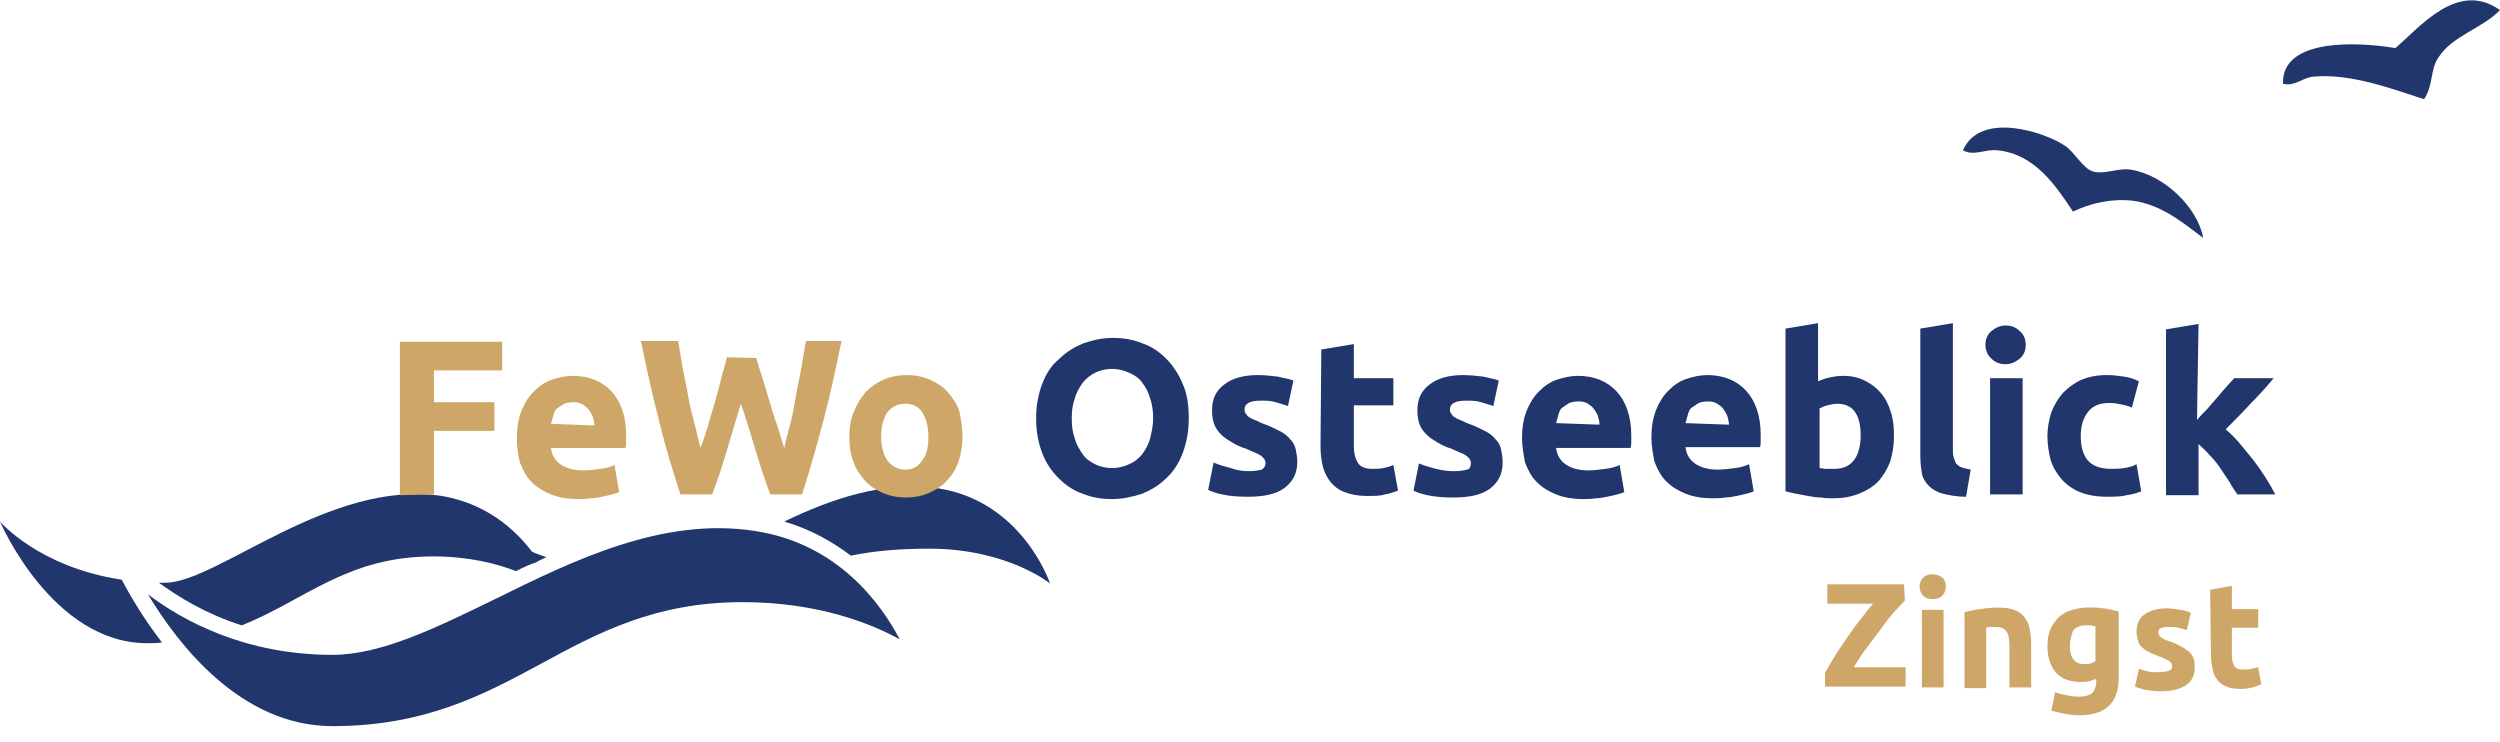 <?xml version="1.0" encoding="utf-8"?>
<!-- Generator: Adobe Illustrator 22.0.1, SVG Export Plug-In . SVG Version: 6.00 Build 0)  -->
<svg version="1.1" id="Ebene_1" xmlns="http://www.w3.org/2000/svg" xmlns:xlink="http://www.w3.org/1999/xlink" x="0px" y="0px"
	 viewBox="0 0 322.6 95.7" style="enable-background:new 0 0 322.6 95.7;" xml:space="preserve">
    <defs>
        <style>
            .blau{fill:#21366c;}
            .gelb{fill:#cea668;}
        </style>
    </defs>
<path class="blau" d="M266.6,18.9c1.1,0.8,2.2,2.8,3.4,3.2c1.5,0.5,3.4-0.5,5-0.2c4.3,0.7,8.6,4.9,9.3,8.8c-2.2-1.6-5.2-4.3-9.1-4.8
	c-2.7-0.3-5.4,0.3-7.7,1.4c-2.2-3.3-4.9-7.4-9.7-7.9c-1.6-0.2-3.1,0.8-4.5,0C255.5,14.3,263.9,17,266.6,18.9z"/>
<path class="blau" d="M309.1,6.2c3.1-2.6,8-8.8,13.5-4.9c-2.3,2.4-6.2,3.3-8,6.2c-1,1.5-0.6,3.5-1.8,5.3c-3.8-1.2-9.4-3.4-14.4-2.9
	c-1.4,0.2-2.4,1.3-3.8,0.9C294.4,5.1,303.6,5.3,309.1,6.2z"/>
<g>
	<path class="blau" d="M68.8,72.7c0.6-0.3,1.1-0.5,1.7-0.8c-4.4-1.5-6.5-3.2-6.5-3.2S65.6,70.7,68.8,72.7z"/>
	<path class="blau" d="M109.8,71.7c2.9-0.6,6.2-0.9,10.1-0.9c10.1,0,15.6,4.5,15.6,4.5S132,64.7,121,63c-6.9-1-13.8,1.4-19.8,4.3
		C104.6,68.3,107.4,69.9,109.8,71.7z"/>
</g>
<g>
	<path class="gelb" d="M245.8,77.5c-0.4,0.4-0.9,1-1.5,1.6c-0.6,0.7-1.1,1.4-1.7,2.2c-0.6,0.8-1.2,1.6-1.8,2.4s-1.1,1.6-1.6,2.4h6.7
		v2.5h-10.4v-1.8c0.4-0.6,0.8-1.4,1.3-2.2c0.5-0.8,1.1-1.6,1.6-2.4c0.6-0.8,1.1-1.6,1.7-2.3c0.6-0.8,1.1-1.4,1.6-2h-5.9v-2.5h9.9
		L245.8,77.5L245.8,77.5z"/>
	<path class="gelb" d="M251.1,75.7c0,0.5-0.2,0.9-0.5,1.2c-0.3,0.3-0.7,0.4-1.2,0.4s-0.9-0.1-1.2-0.4s-0.5-0.7-0.5-1.2
		s0.2-0.9,0.5-1.2s0.7-0.4,1.2-0.4s0.9,0.2,1.2,0.4S251.1,75.2,251.1,75.7z M250.8,88.7H248v-10h2.8V88.7z"/>
	<path class="gelb" d="M253.5,79c0.5-0.1,1.1-0.3,1.9-0.4s1.6-0.2,2.4-0.2c0.9,0,1.6,0.1,2.1,0.3c0.6,0.2,1,0.5,1.3,0.9
		s0.6,0.9,0.7,1.5s0.2,1.2,0.2,1.9v5.7h-2.8v-5.3c0-0.9-0.1-1.6-0.4-1.9c-0.2-0.4-0.7-0.6-1.4-0.6c-0.2,0-0.4,0-0.6,0
		s-0.4,0-0.6,0.1v7.8h-2.8L253.5,79L253.5,79z"/>
	<path class="gelb" d="M273.4,87.4c0,1.6-0.4,2.9-1.3,3.7c-0.8,0.8-2.1,1.2-3.9,1.2c-0.6,0-1.2-0.1-1.8-0.2c-0.6-0.1-1.2-0.3-1.7-0.4
		l0.5-2.4c0.4,0.2,0.9,0.3,1.4,0.4s1,0.2,1.7,0.2c0.8,0,1.4-0.2,1.7-0.5c0.3-0.4,0.5-0.8,0.5-1.4v-0.4c-0.3,0.1-0.6,0.2-0.9,0.3
		c-0.3,0.1-0.7,0.1-1.1,0.1c-1.4,0-2.5-0.4-3.2-1.2c-0.7-0.8-1.1-2-1.1-3.4c0-0.7,0.1-1.4,0.3-2c0.2-0.6,0.6-1.1,1-1.6
		c0.4-0.4,1-0.8,1.6-1s1.4-0.4,2.2-0.4c0.3,0,0.7,0,1.1,0s0.7,0.1,1.1,0.1c0.4,0.1,0.7,0.1,1,0.2s0.6,0.1,0.9,0.2L273.4,87.4
		L273.4,87.4z M267.1,83.3c0,1.6,0.6,2.4,1.9,2.4c0.3,0,0.6,0,0.8-0.1c0.3-0.1,0.5-0.2,0.6-0.3v-4.5c-0.1,0-0.3,0-0.5-0.1
		c-0.2,0-0.4,0-0.7,0c-0.8,0-1.3,0.2-1.7,0.7C267.3,82,267.1,82.6,267.1,83.3z"/>
	<path class="gelb" d="M278.9,86.7c0.5,0,0.9-0.1,1.1-0.2s0.3-0.3,0.3-0.6c0-0.2-0.1-0.4-0.4-0.6s-0.7-0.4-1.3-0.6
		c-0.4-0.2-0.8-0.3-1.2-0.5c-0.4-0.2-0.7-0.4-0.9-0.6c-0.3-0.2-0.5-0.5-0.6-0.9c-0.1-0.3-0.2-0.8-0.2-1.2c0-0.9,0.3-1.7,1-2.2
		s1.7-0.8,2.9-0.8c0.6,0,1.2,0.1,1.8,0.2c0.6,0.1,1,0.2,1.3,0.4l-0.5,2.2c-0.3-0.1-0.7-0.2-1.1-0.3s-0.8-0.1-1.3-0.1
		c-0.9,0-1.3,0.2-1.3,0.7c0,0.1,0,0.2,0.1,0.3c0,0.1,0.1,0.2,0.2,0.3c0.1,0.1,0.3,0.2,0.5,0.3c0.2,0.1,0.4,0.2,0.8,0.3
		c0.6,0.2,1.1,0.5,1.5,0.7s0.7,0.5,1,0.7c0.2,0.3,0.4,0.5,0.5,0.9c0.1,0.3,0.1,0.7,0.1,1.1c0,1-0.4,1.7-1.1,2.2s-1.8,0.8-3.2,0.8
		c-0.9,0-1.6-0.1-2.2-0.2c-0.6-0.2-1-0.3-1.2-0.4l0.5-2.3c0.5,0.2,1,0.3,1.5,0.4S278.5,86.7,278.9,86.7z"/>
	<path class="gelb" d="M285.2,76.1l2.8-0.5v3h3.4V81H288v3.5c0,0.6,0.1,1.1,0.3,1.4c0.2,0.4,0.6,0.5,1.3,0.5c0.3,0,0.6,0,0.9-0.1
		s0.6-0.1,0.9-0.2l0.4,2.2c-0.3,0.1-0.7,0.3-1.1,0.4s-0.9,0.2-1.5,0.2c-0.8,0-1.4-0.1-1.9-0.3s-0.9-0.5-1.2-0.9
		c-0.3-0.4-0.5-0.8-0.6-1.4c-0.1-0.5-0.2-1.1-0.2-1.8L285.2,76.1L285.2,76.1z"/>
</g>
<g>
	<path class="blau" d="M31.2,80.7c8.2-3.3,13.6-8.9,24.7-8.9c4.5,0,8.1,0.9,10.7,1.9c0.9-0.5,1.9-0.9,2.9-1.3
		c-2.1-3.2-6-7.3-12.5-8.4c-14.5-2.2-29,11.2-35.7,11.2c-0.3,0-0.6,0-0.8,0C23,77,26.5,79.2,31.2,80.7z"/>
	<path class="blau" d="M15.7,74.8C5,73.2,0,67.3,0,67.3S6.7,83,19,83c0.7,0,1.3,0,1.9-0.1C18.5,79.8,16.7,76.7,15.7,74.8z"/>
</g>
<g>
	<path class="blau" d="M19.1,76.7c3.9,6.5,12,17,23.8,17c12,0,19.6-4.1,27-8.1c7.2-3.9,14.6-7.9,25.9-7.9c9.8,0,16.7,2.8,20.3,4.8
		c-2.3-4.4-7.9-12.4-18.8-14c-11.8-1.8-23.3,3.8-33.4,8.8c-7.6,3.7-14.7,7.2-21,7.2C31.6,84.5,23.6,80.1,19.1,76.7z"/>
</g>
<g>
	<g>
		<path class="gelb" d="M51.6,63.9l0-19.8l13.2,0l0,3.7l-8.8,0l0,4.1l7.8,0l0,3.7l-7.8,0l0,8.2L51.6,63.9z"/>
		<path class="gelb" d="M66.7,56.5c0-1.3,0.2-2.5,0.6-3.5c0.4-1,0.9-1.8,1.6-2.5c0.7-0.7,1.4-1.2,2.3-1.5c0.9-0.3,1.8-0.5,2.7-0.5
			c2.1,0,3.8,0.7,5,2s1.9,3.2,1.9,5.7c0,0.2,0,0.5,0,0.8s0,0.6-0.1,0.8l-9.6,0c0.1,0.9,0.5,1.6,1.2,2.1c0.7,0.5,1.7,0.8,2.9,0.8
			c0.8,0,1.5-0.1,2.3-0.2c0.8-0.1,1.4-0.3,1.8-0.5l0.6,3.5c-0.2,0.1-0.5,0.2-0.9,0.3c-0.4,0.1-0.8,0.2-1.3,0.3
			c-0.5,0.1-1,0.2-1.5,0.2c-0.5,0.1-1.1,0.1-1.6,0.1c-1.4,0-2.5-0.2-3.5-0.6c-1-0.4-1.8-0.9-2.5-1.6c-0.7-0.7-1.1-1.5-1.5-2.5
			C66.8,58.6,66.7,57.6,66.7,56.5z M76.7,54.9c0-0.4-0.1-0.7-0.2-1.1c-0.1-0.3-0.3-0.6-0.5-0.9c-0.2-0.3-0.5-0.5-0.8-0.7
			c-0.3-0.2-0.7-0.3-1.2-0.3c-0.5,0-0.9,0.1-1.2,0.2c-0.3,0.2-0.6,0.4-0.9,0.6s-0.4,0.6-0.5,0.9c-0.1,0.4-0.2,0.7-0.3,1.1L76.7,54.9
			z"/>
		<path class="gelb" d="M97.6,46.2c0.2,0.8,0.5,1.7,0.8,2.6c0.3,1,0.6,2,0.9,3s0.6,2.1,1,3.1c0.3,1,0.6,2,0.9,2.9
			c0.2-1,0.5-2,0.8-3.2c0.3-1.1,0.5-2.3,0.7-3.5s0.5-2.4,0.7-3.6c0.2-1.2,0.4-2.4,0.6-3.5l4.6,0c-0.7,3.3-1.4,6.7-2.3,10.1
			c-0.9,3.4-1.8,6.6-2.8,9.7l-4.1,0c-0.7-1.8-1.3-3.7-1.9-5.7c-0.6-2-1.2-4-1.9-6c-0.6,2-1.2,4-1.8,6c-0.6,2-1.2,3.9-1.9,5.7l-4.1,0
			c-1-3.1-2-6.3-2.8-9.7c-0.9-3.4-1.6-6.8-2.3-10.1l4.8,0c0.2,1.1,0.4,2.3,0.6,3.5c0.2,1.2,0.5,2.4,0.7,3.6c0.2,1.2,0.5,2.4,0.8,3.5
			c0.3,1.1,0.5,2.2,0.8,3.2c0.3-0.9,0.7-1.9,1-3c0.3-1,0.6-2.1,0.9-3.1c0.3-1,0.6-2.1,0.8-3c0.3-1,0.5-1.8,0.7-2.6L97.6,46.2z"/>
		<path class="gelb" d="M124.2,56.3c0,1.2-0.2,2.3-0.5,3.2s-0.8,1.8-1.5,2.5c-0.6,0.7-1.4,1.2-2.3,1.6c-0.9,0.4-1.9,0.6-3,0.6
			c-1.1,0-2.1-0.2-3-0.6c-0.9-0.4-1.7-0.9-2.3-1.6s-1.2-1.5-1.5-2.5c-0.4-1-0.5-2.1-0.5-3.2c0-1.2,0.2-2.3,0.6-3.2
			c0.4-1,0.9-1.8,1.5-2.5c0.7-0.7,1.4-1.2,2.3-1.6c0.9-0.4,1.9-0.6,3-0.6c1.1,0,2.1,0.2,3,0.6c0.9,0.4,1.7,0.9,2.3,1.6
			c0.6,0.7,1.2,1.5,1.5,2.5C124,54.1,124.2,55.2,124.2,56.3z M119.8,56.3c0-1.3-0.3-2.3-0.8-3.1c-0.5-0.8-1.3-1.1-2.2-1.1
			c-1,0-1.7,0.4-2.3,1.1c-0.5,0.8-0.8,1.8-0.8,3.1c0,1.3,0.3,2.4,0.8,3.1s1.3,1.2,2.3,1.2c1,0,1.7-0.4,2.2-1.2
			C119.6,58.7,119.8,57.7,119.8,56.3z"/>
		<path class="blau" d="M153.4,54c0,1.7-0.3,3.2-0.8,4.5c-0.5,1.3-1.2,2.4-2.1,3.2c-0.9,0.9-1.9,1.5-3.1,2c-1.2,0.4-2.5,0.7-3.9,0.7
			c-1.4,0-2.6-0.2-3.8-0.7c-1.2-0.4-2.2-1.1-3.1-2c-0.9-0.9-1.6-1.9-2.1-3.2c-0.5-1.3-0.8-2.8-0.8-4.5c0-1.7,0.3-3.2,0.8-4.5
			c0.5-1.3,1.2-2.4,2.2-3.2c0.9-0.9,1.9-1.5,3.1-2c1.2-0.4,2.4-0.7,3.8-0.7c1.3,0,2.6,0.2,3.8,0.7c1.2,0.4,2.2,1.1,3.1,2
			s1.6,2,2.1,3.2C153.2,50.8,153.4,52.3,153.4,54z M138.3,54c0,1,0.1,1.8,0.4,2.6c0.2,0.8,0.6,1.4,1,2c0.4,0.6,1,1,1.6,1.3
			c0.6,0.3,1.4,0.5,2.2,0.5c0.8,0,1.6-0.2,2.2-0.5c0.7-0.3,1.2-0.7,1.7-1.3c0.4-0.6,0.8-1.2,1-2c0.2-0.8,0.4-1.7,0.4-2.6
			s-0.1-1.8-0.4-2.6c-0.2-0.8-0.6-1.5-1-2c-0.4-0.6-1-1-1.7-1.3c-0.7-0.3-1.4-0.5-2.2-0.5c-0.8,0-1.6,0.2-2.2,0.5
			c-0.6,0.3-1.2,0.8-1.6,1.3c-0.4,0.6-0.8,1.2-1,2C138.4,52.2,138.3,53,138.3,54z"/>
		<path class="blau" d="M161.1,60.8c0.8,0,1.3-0.1,1.7-0.2c0.3-0.2,0.5-0.4,0.5-0.9c0-0.3-0.2-0.6-0.6-0.9c-0.4-0.3-1.1-0.5-1.9-0.9
			c-0.7-0.2-1.3-0.5-1.8-0.8c-0.5-0.3-1-0.6-1.4-1c-0.4-0.4-0.7-0.8-0.9-1.3c-0.2-0.5-0.3-1.1-0.3-1.9c0-1.4,0.5-2.5,1.6-3.3
			c1-0.8,2.5-1.2,4.3-1.2c0.9,0,1.8,0.1,2.6,0.2c0.8,0.2,1.5,0.3,2,0.5l-0.7,3.3c-0.5-0.2-1-0.3-1.6-0.5s-1.2-0.2-2-0.2
			c-1.3,0-2,0.4-2,1.1c0,0.2,0,0.3,0.1,0.5c0.1,0.1,0.2,0.3,0.3,0.4c0.2,0.1,0.4,0.3,0.7,0.4s0.7,0.3,1.1,0.5c0.9,0.3,1.7,0.7,2.3,1
			c0.6,0.3,1.1,0.7,1.4,1.1c0.4,0.4,0.6,0.8,0.7,1.3c0.1,0.5,0.2,1,0.2,1.6c0,1.5-0.6,2.6-1.7,3.4c-1.1,0.8-2.7,1.1-4.7,1.1
			c-1.3,0-2.4-0.1-3.3-0.3c-0.9-0.2-1.5-0.4-1.8-0.6l0.7-3.5c0.7,0.3,1.5,0.5,2.2,0.7C159.7,60.7,160.4,60.8,161.1,60.8z"/>
		<path class="blau" d="M170.5,45.1l4.2-0.7l0,4.4l5.1,0l0,3.5l-5.1,0l0,5.3c0,0.9,0.2,1.6,0.5,2.1c0.3,0.5,0.9,0.8,1.9,0.8
			c0.5,0,0.9,0,1.4-0.1c0.5-0.1,0.9-0.2,1.3-0.4l0.6,3.3c-0.5,0.2-1.1,0.4-1.7,0.5c-0.6,0.2-1.4,0.2-2.3,0.2c-1.2,0-2.1-0.2-2.9-0.5
			c-0.8-0.3-1.4-0.8-1.8-1.3s-0.8-1.2-1-2c-0.2-0.8-0.3-1.7-0.3-2.7L170.5,45.1z"/>
		<path class="blau" d="M187.6,60.8c0.8,0,1.3-0.1,1.7-0.2s0.5-0.4,0.5-0.9c0-0.3-0.2-0.6-0.6-0.9s-1.1-0.5-1.9-0.9
			c-0.7-0.2-1.3-0.5-1.8-0.8c-0.5-0.3-1-0.6-1.4-1c-0.4-0.4-0.7-0.8-0.9-1.3c-0.2-0.5-0.3-1.1-0.3-1.9c0-1.4,0.5-2.5,1.6-3.3
			c1-0.8,2.5-1.2,4.3-1.2c0.9,0,1.8,0.1,2.6,0.2c0.8,0.2,1.5,0.3,2,0.5l-0.7,3.3c-0.5-0.2-1-0.3-1.6-0.5s-1.2-0.2-2-0.2
			c-1.3,0-2,0.4-2,1.1c0,0.2,0,0.3,0.1,0.5c0.1,0.1,0.2,0.3,0.3,0.4c0.2,0.1,0.4,0.3,0.7,0.4s0.7,0.3,1.1,0.5c0.9,0.3,1.7,0.7,2.3,1
			c0.6,0.3,1.1,0.7,1.4,1.1c0.4,0.4,0.6,0.8,0.7,1.3c0.1,0.5,0.2,1,0.2,1.7c0,1.5-0.6,2.6-1.7,3.4c-1.1,0.8-2.7,1.1-4.7,1.1
			c-1.3,0-2.4-0.1-3.3-0.3c-0.9-0.2-1.5-0.4-1.8-0.6l0.7-3.5c0.7,0.3,1.5,0.5,2.2,0.7C186.1,60.7,186.9,60.8,187.6,60.8z"/>
		<path class="blau" d="M196.4,56.5c0-1.3,0.2-2.5,0.6-3.5s0.9-1.8,1.6-2.5c0.7-0.7,1.4-1.2,2.3-1.5c0.9-0.3,1.8-0.5,2.7-0.5
			c2.1,0,3.8,0.7,5,2c1.2,1.3,1.9,3.2,1.9,5.7c0,0.2,0,0.5,0,0.8s0,0.6-0.1,0.8l-9.6,0c0.1,0.9,0.5,1.6,1.2,2.1
			c0.7,0.5,1.7,0.8,2.9,0.8c0.8,0,1.5-0.1,2.3-0.2c0.8-0.1,1.4-0.3,1.8-0.5l0.6,3.5c-0.2,0.1-0.5,0.2-0.9,0.3
			c-0.4,0.1-0.8,0.2-1.3,0.3c-0.5,0.1-1,0.2-1.5,0.2c-0.5,0.1-1.1,0.1-1.6,0.1c-1.4,0-2.5-0.2-3.5-0.6c-1-0.4-1.8-0.9-2.5-1.6
			c-0.7-0.7-1.1-1.5-1.5-2.5C196.6,58.6,196.4,57.6,196.4,56.5z M206.4,54.8c0-0.4-0.1-0.7-0.2-1.1c-0.1-0.3-0.3-0.6-0.5-0.9
			c-0.2-0.3-0.5-0.5-0.8-0.7c-0.3-0.2-0.7-0.3-1.2-0.3c-0.5,0-0.9,0.1-1.2,0.2c-0.3,0.2-0.6,0.4-0.9,0.6s-0.4,0.6-0.5,0.9
			c-0.1,0.4-0.2,0.7-0.3,1.1L206.4,54.8z"/>
		<path class="blau" d="M213.1,56.4c0-1.3,0.2-2.5,0.6-3.5s0.9-1.8,1.6-2.5c0.7-0.7,1.4-1.2,2.3-1.5c0.9-0.3,1.8-0.5,2.7-0.5
			c2.1,0,3.8,0.7,5,2c1.2,1.3,1.9,3.2,1.9,5.7c0,0.2,0,0.5,0,0.8s0,0.6-0.1,0.8l-9.6,0c0.1,0.9,0.5,1.6,1.2,2.1
			c0.7,0.5,1.7,0.8,2.9,0.8c0.8,0,1.5-0.1,2.3-0.2c0.8-0.1,1.4-0.3,1.8-0.5l0.6,3.5c-0.2,0.1-0.5,0.2-0.9,0.3
			c-0.4,0.1-0.8,0.2-1.3,0.3c-0.5,0.1-1,0.2-1.5,0.2c-0.5,0.1-1.1,0.1-1.6,0.1c-1.4,0-2.5-0.2-3.5-0.6c-1-0.4-1.8-0.9-2.5-1.6
			c-0.7-0.7-1.1-1.5-1.5-2.5C213.3,58.6,213.1,57.6,213.1,56.4z M223.1,54.8c0-0.4-0.1-0.7-0.2-1.1c-0.1-0.3-0.3-0.6-0.5-0.9
			c-0.2-0.3-0.5-0.5-0.8-0.7c-0.3-0.2-0.7-0.3-1.2-0.3c-0.5,0-0.9,0.1-1.2,0.2c-0.3,0.2-0.6,0.4-0.9,0.6s-0.4,0.6-0.5,0.9
			c-0.1,0.4-0.2,0.7-0.3,1.1L223.1,54.8z"/>
		<path class="blau" d="M244.4,56.3c0,1.2-0.2,2.3-0.5,3.3c-0.4,1-0.9,1.8-1.5,2.5c-0.7,0.7-1.5,1.2-2.5,1.6c-1,0.4-2.1,0.6-3.3,0.6
			c-0.5,0-1.1,0-1.6-0.1c-0.6,0-1.1-0.1-1.7-0.2c-0.5-0.1-1.1-0.2-1.6-0.3c-0.5-0.1-0.9-0.2-1.3-0.3l0-21l4.2-0.7l0,7.5
			c0.5-0.2,1-0.4,1.5-0.5c0.5-0.1,1.1-0.2,1.7-0.2c1.1,0,2,0.2,2.8,0.6c0.8,0.4,1.5,0.9,2.1,1.6s1,1.5,1.3,2.5
			C244.3,54.1,244.4,55.1,244.4,56.3z M240.1,56.2c0-2.7-1-4.1-3-4.1c-0.4,0-0.9,0.1-1.3,0.2s-0.8,0.3-1,0.4l0,7.7
			c0.2,0,0.5,0.1,0.8,0.1s0.7,0,1.1,0c1.2,0,2-0.4,2.6-1.2C239.8,58.6,240.1,57.5,240.1,56.2z"/>
		<path class="blau" d="M253.7,64.1c-1.2,0-2.2-0.2-3-0.4c-0.8-0.2-1.4-0.6-1.8-1c-0.4-0.4-0.8-1-0.9-1.6s-0.2-1.4-0.2-2.2l0-16.5
			l4.2-0.7l0,16.3c0,0.4,0,0.7,0.1,1c0.1,0.3,0.2,0.6,0.3,0.8c0.2,0.2,0.4,0.4,0.7,0.5c0.3,0.1,0.7,0.2,1.2,0.3L253.7,64.1z"/>
		<path class="blau" d="M261.4,44.5c0,0.8-0.3,1.4-0.8,1.8c-0.5,0.4-1.1,0.7-1.8,0.7c-0.7,0-1.3-0.2-1.8-0.7
			c-0.5-0.4-0.8-1.1-0.8-1.8c0-0.8,0.3-1.4,0.8-1.8c0.5-0.4,1.1-0.7,1.8-0.7c0.7,0,1.3,0.2,1.8,0.7
			C261.1,43.1,261.4,43.7,261.4,44.5z M261,63.8l-4.2,0l0-15l4.2,0L261,63.8z"/>
		<path class="blau" d="M264.2,56.3c0-1.1,0.2-2.1,0.5-3.1c0.4-1,0.9-1.8,1.5-2.5c0.7-0.7,1.5-1.3,2.4-1.7c1-0.4,2-0.6,3.3-0.6
			c0.8,0,1.5,0.1,2.2,0.2c0.7,0.1,1.3,0.3,1.9,0.6l-0.9,3.4c-0.4-0.2-0.8-0.3-1.3-0.4c-0.5-0.1-1-0.2-1.6-0.2
			c-1.3,0-2.2,0.4-2.8,1.2c-0.6,0.8-0.9,1.8-0.9,3.1c0,1.3,0.3,2.4,0.9,3.1c0.6,0.7,1.6,1.1,3,1.1c0.5,0,1.1,0,1.7-0.1
			c0.6-0.1,1.1-0.2,1.6-0.5l0.6,3.5c-0.5,0.2-1.1,0.4-1.9,0.5c-0.7,0.2-1.6,0.2-2.5,0.2c-1.4,0-2.5-0.2-3.5-0.6
			c-1-0.4-1.8-1-2.4-1.7s-1.1-1.5-1.4-2.5C264.4,58.5,264.2,57.4,264.2,56.3z"/>
		<path class="blau" d="M283.5,54.2c0.4-0.5,0.8-0.9,1.3-1.4c0.4-0.5,0.9-1,1.3-1.5c0.4-0.5,0.8-0.9,1.2-1.4c0.4-0.4,0.7-0.8,1-1.1
			l5.1,0c-1,1.2-2,2.3-3,3.3c-1,1.1-2,2.1-3.2,3.3c0.6,0.5,1.2,1.1,1.8,1.8c0.6,0.7,1.2,1.5,1.8,2.2c0.6,0.8,1.1,1.5,1.6,2.3
			c0.5,0.8,0.9,1.5,1.2,2.1l-4.9,0c-0.3-0.5-0.7-1-1-1.6c-0.4-0.6-0.8-1.2-1.2-1.8c-0.4-0.6-0.9-1.2-1.4-1.7c-0.5-0.6-1-1-1.4-1.4
			l0,6.6l-4.2,0l0-21.4l4.2-0.7L283.5,54.2z"/>
	</g>
</g>
</svg>
